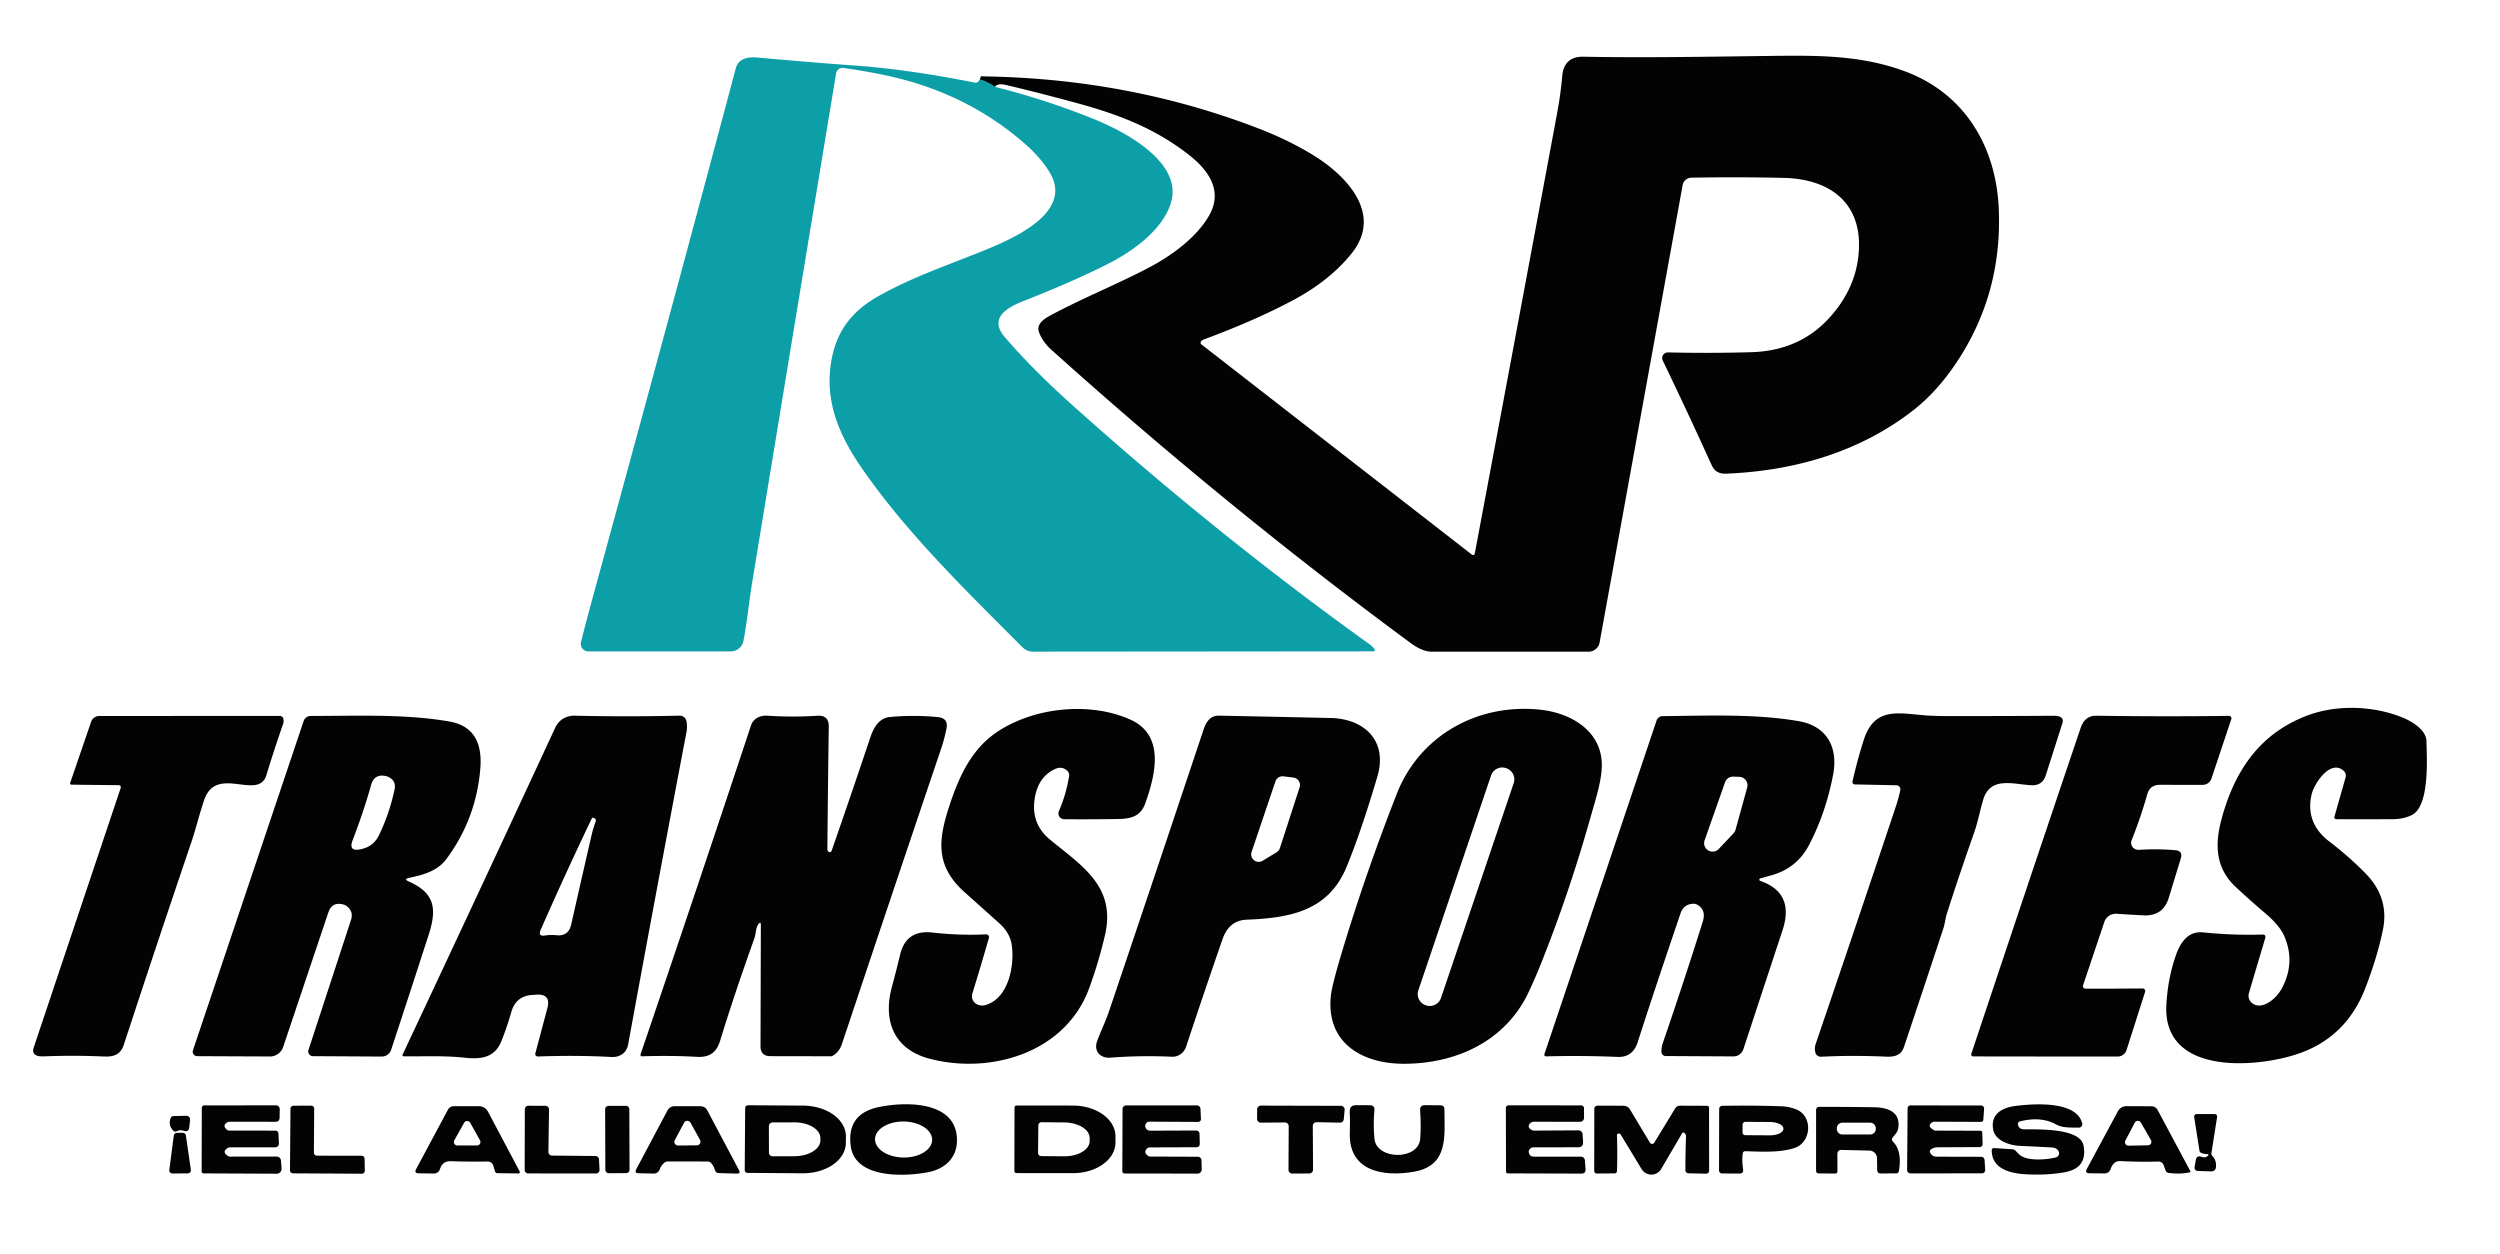 <?xml version="1.0" encoding="UTF-8" standalone="no"?>
<svg xmlns="http://www.w3.org/2000/svg" version="1.1" viewBox="0.00 0.00 682.00 342.00">
  <path stroke="#085156" stroke-width="2.00" fill="none" stroke-linecap="butt" d="   M 271.40 23.69   Q 269.68 22.39 267.32 21.65"></path>
  <path fill="#030303" d="   M 271.40 23.69   Q 269.68 22.39 267.32 21.65   Q 267.42 21.32 267.71 21.07   Q 267.99 20.84 268.35 20.84   Q 307.89 21.42 343.16 34.98   Q 351.26 38.09 357.98 42.16   C 366.92 47.58 377.59 58.15 368.67 69.20   Q 362.65 76.66 352.56 82.00   Q 342.21 87.49 328.50 92.57   Q 328.03 92.74 327.68 93.11   A 0.56 0.56 0.0 0 0 327.74 93.95   L 401.53 151.30   A 0.50 0.49 -65.7 0 0 402.32 151.00   Q 413.60 91.00 424.80 30.78   Q 425.73 25.80 426.18 20.73   Q 426.66 15.37 431.99 15.47   C 448.37 15.79 464.87 15.48 481.75 15.27   C 495.00 15.10 507.33 14.88 519.62 19.44   C 536.04 25.52 544.52 40.06 545.26 56.87   Q 546.23 79.08 534.81 97.23   Q 529.00 106.47 521.72 112.10   C 507.10 123.40 489.35 128.48 470.82 129.22   Q 468.05 129.33 466.96 126.93   Q 460.33 112.32 453.60 98.36   A 1.55 1.55 0.0 0 1 455.03 96.14   Q 466.56 96.40 477.69 96.08   Q 490.86 95.72 499.06 86.69   Q 505.79 79.28 506.91 70.32   C 508.70 56.09 499.97 48.84 486.60 48.53   Q 474.47 48.25 461.41 48.47   A 2.46 2.45 4.7 0 0 459.03 50.48   L 436.37 175.29   A 3.02 3.02 0.0 0 1 433.40 177.77   Q 411.57 177.78 390.58 177.78   C 388.56 177.78 386.51 176.66 384.81 175.41   Q 334.76 138.52 286.65 95.27   C 285.30 94.05 283.92 92.17 283.37 90.39   C 282.75 88.41 284.87 86.95 286.36 86.15   C 295.33 81.30 305.34 77.32 313.87 72.76   C 319.83 69.58 326.69 64.56 329.99 58.53   C 333.66 51.79 329.46 46.24 324.25 42.18   C 315.53 35.38 306.08 31.52 294.74 28.39   Q 284.55 25.58 274.51 23.20   Q 272.12 22.63 271.40 23.69   Z"></path>
  <path fill="#0d9fa8" d="   M 267.32 21.65   Q 269.68 22.39 271.40 23.69   Q 285.50 27.23 298.72 32.61   C 306.65 35.84 322.47 44.10 319.53 54.96   C 317.46 62.62 308.87 68.66 302.18 72.03   Q 292.78 76.78 279.43 82.04   C 275.18 83.71 269.43 86.56 274.16 92.03   C 279.72 98.48 286.02 104.67 292.29 110.29   Q 331.90 145.83 373.52 175.69   Q 374.43 176.34 374.89 176.99   Q 375.38 177.69 374.52 177.69   L 281.85 177.77   Q 280.12 177.77 278.90 176.54   C 263.36 160.98 247.30 145.33 235.22 127.89   C 228.84 118.68 224.63 109.05 226.96 97.53   C 228.51 89.86 232.77 84.67 239.54 80.84   C 248.13 75.98 257.17 72.82 266.38 69.15   C 273.96 66.13 293.57 58.68 286.28 46.91   Q 283.82 42.95 279.91 39.50   Q 264.19 25.62 242.79 20.81   Q 236.95 19.50 230.09 18.55   A 1.78 1.77 8.6 0 0 228.09 20.02   Q 216.39 90.70 205.12 159.37   C 204.28 164.53 203.79 169.86 202.81 174.86   A 3.53 3.52 5.6 0 1 199.35 177.70   L 160.51 177.70   A 2.07 2.07 0.0 0 1 158.50 175.12   Q 159.97 169.28 161.70 162.98   Q 182.86 85.75 200.69 18.75   C 201.48 15.75 204.20 15.46 206.92 15.72   Q 219.51 16.88 233.86 17.93   Q 247.88 18.96 266.00 22.55   Q 266.73 22.69 267.32 21.65   Z"></path>
  <path fill="#030303" d="   M 639.37 210.29   C 635.75 207.03 631.40 213.66 630.67 216.49   C 629.33 221.71 631.04 226.19 635.26 229.42   Q 640.94 233.76 645.42 238.37   C 649.59 242.66 651.27 247.75 650.06 253.65   Q 648.52 261.12 645.26 269.56   Q 640.05 283.08 626.75 287.53   C 615.25 291.38 589.84 293.35 590.99 274.02   Q 591.42 266.63 593.66 260.39   C 594.85 257.06 596.96 253.95 600.97 254.35   Q 609.44 255.20 617.11 254.94   Q 618.25 254.89 617.93 255.99   Q 615.80 263.15 613.54 270.79   C 612.84 273.15 615.08 274.79 617.25 274.19   C 619.62 273.52 621.66 271.33 622.73 269.18   Q 626.14 262.35 623.18 255.44   Q 621.91 252.49 618.06 249.22   Q 613.87 245.67 609.91 241.97   C 604.32 236.75 604.15 230.36 606.09 223.24   C 609.62 210.28 616.47 200.06 629.47 195.18   C 637.47 192.18 647.35 192.49 655.35 195.72   C 657.88 196.74 661.88 199.05 661.94 202.21   C 662.04 206.72 662.87 219.91 657.94 222.35   Q 655.72 223.46 652.75 223.47   Q 645.03 223.52 637.34 223.48   A 0.54 0.53 -82.1 0 1 636.83 222.80   L 639.88 212.07   A 1.75 1.75 0.0 0 0 639.37 210.29   Z"></path>
  <path fill="#030303" d="   M 420.31 263.06   Q 418.84 266.74 417.06 270.55   C 410.84 283.88 397.52 290.14 383.13 290.20   C 371.73 290.25 361.64 284.62 363.07 271.53   Q 363.43 268.21 367.29 255.75   Q 373.31 236.30 381.04 216.56   C 387.28 200.62 403.16 191.81 420.15 193.60   C 428.97 194.54 437.43 199.77 436.96 209.50   C 436.75 213.69 435.16 218.47 433.92 222.87   Q 428.08 243.63 420.31 263.06   Z   M 412.935 213.648   A 3.22 3.22 0.0 0 0 410.917 209.566   L 410.841 209.54   A 3.22 3.22 0.0 0 0 406.759 211.558   L 386.925 270.152   A 3.22 3.22 0.0 0 0 388.943 274.234   L 389.019 274.26   A 3.22 3.22 0.0 0 0 393.101 272.242   L 412.935 213.648   Z"></path>
  <path fill="#030303" d="   M 291.30 210.44   Q 289.84 208.85 287.75 209.82   Q 283.13 211.97 282.24 218.03   Q 281.26 224.76 286.42 229.03   C 295.19 236.26 304.59 241.88 301.40 255.29   Q 299.56 263.04 297.04 269.81   C 290.58 287.13 270.37 293.19 253.62 288.83   C 243.73 286.25 240.84 278.32 243.31 269.21   Q 244.49 264.87 245.54 260.47   Q 247.18 253.60 254.27 254.39   Q 261.83 255.24 269.01 254.89   A 0.77 0.77 0.0 0 1 269.78 255.87   Q 267.55 263.57 265.29 270.95   C 264.60 273.19 266.70 274.74 268.74 274.20   C 275.14 272.48 276.81 263.37 276.01 257.83   Q 275.53 254.48 272.59 251.85   Q 267.88 247.63 262.99 243.25   C 254.77 235.86 256.12 228.37 259.23 219.10   C 261.82 211.38 265.30 204.03 272.27 199.50   C 282.50 192.83 297.50 191.45 308.33 196.29   C 318.00 200.61 315.11 211.56 312.47 219.06   C 311.26 222.53 308.78 223.36 305.25 223.42   Q 297.75 223.55 290.32 223.49   A 1.60 1.60 0.0 0 1 288.87 221.25   Q 290.90 216.59 291.66 211.62   A 1.46 1.43 28.5 0 0 291.30 210.44   Z"></path>
  <path fill="#030303" d="   M 517.34 214.22   L 505.99 213.99   A 0.67 0.66 -82.6 0 1 505.36 213.17   Q 506.78 206.96 508.47 201.75   C 511.53 192.34 518.57 194.78 526.12 195.21   Q 528.50 195.34 530.88 195.34   Q 545.89 195.36 560.54 195.26   Q 561.09 195.26 561.61 195.41   Q 563.08 195.83 562.62 197.29   L 558.09 211.49   Q 557.19 214.33 554.22 214.21   C 549.42 214.03 542.93 211.59 540.99 218.24   C 540.11 221.25 539.55 224.30 538.51 227.25   Q 534.51 238.58 531.12 249.20   C 530.70 250.52 530.60 251.90 530.17 253.21   Q 524.93 269.11 519.38 285.67   C 518.65 287.85 516.85 288.36 514.60 288.26   Q 505.39 287.84 496.80 288.28   A 1.53 1.53 0.0 0 1 495.23 287.13   Q 494.93 285.94 495.32 284.79   Q 506.39 252.32 517.23 219.88   Q 517.93 217.80 518.40 215.55   A 1.11 1.10 6.7 0 0 517.34 214.22   Z"></path>
  <path fill="#030303" d="   M 32.93 214.93   A 0.56 0.55 9.6 0 0 32.41 214.20   L 19.48 214.06   A 0.36 0.36 0.0 0 1 19.14 213.58   L 24.85 196.92   A 2.37 2.37 0.0 0 1 27.09 195.32   L 76.30 195.31   Q 77.11 195.31 77.30 196.10   Q 77.47 196.82 77.22 197.54   Q 74.77 204.53 72.69 211.42   C 70.50 218.64 58.99 208.44 55.67 218.31   C 54.37 222.17 53.45 226.05 52.14 229.93   Q 42.62 257.99 33.78 285.01   C 32.92 287.63 31.14 288.34 28.37 288.22   Q 20.42 287.86 12.50 288.16   Q 10.96 288.22 10.46 288.09   Q 8.58 287.63 9.19 285.78   L 32.93 214.93   Z"></path>
  <path fill="#030303" d="   M 111.64 239.47   Q 109.99 239.81 111.53 240.48   C 119.00 243.75 119.09 248.40 116.88 255.20   Q 111.31 272.43 106.71 286.37   A 2.71 2.71 0.0 0 1 104.12 288.23   L 85.36 288.12   A 1.29 1.29 0.0 0 1 84.15 286.43   L 95.74 251.00   Q 96.57 248.47 94.33 247.03   Q 94.02 246.84 93.65 246.74   Q 90.57 245.93 89.56 248.95   L 77.24 285.63   A 3.79 3.78 -80.6 0 1 73.64 288.21   L 53.79 288.12   A 1.22 1.22 0.0 0 1 52.64 286.51   L 82.83 196.71   A 2.05 2.04 -80.7 0 1 84.77 195.31   C 97.31 195.32 110.67 194.71 122.70 196.85   C 129.65 198.09 131.54 203.27 131.04 209.54   Q 129.94 223.33 121.79 234.33   C 119.37 237.59 115.55 238.66 111.64 239.47   Z   M 96.20 229.21   Q 94.99 232.34 98.28 231.70   Q 98.55 231.64 98.83 231.57   Q 101.94 230.80 103.35 227.91   Q 106.22 222.03 107.65 215.31   Q 108.11 213.17 106.21 212.08   Q 105.74 211.81 105.22 211.70   Q 102.11 211.05 101.25 214.11   Q 99.19 221.44 96.20 229.21   Z"></path>
  <path fill="#030303" d="   M 146.28 271.35   L 145.21 271.42   Q 140.75 271.72 139.51 276.01   Q 138.26 280.35 136.76 284.06   C 134.89 288.68 131.07 289.02 126.50 288.52   C 121.11 287.94 115.48 288.23 110.12 288.16   A 0.33 0.32 -77.2 0 1 109.83 287.69   Q 131.10 242.46 151.43 198.59   C 152.46 196.35 154.43 195.18 156.89 195.24   Q 170.93 195.57 185.38 195.23   A 1.88 1.87 -6.2 0 1 187.27 196.75   Q 187.56 198.20 187.27 199.73   Q 179.28 241.68 171.35 284.97   C 170.94 287.19 169.12 288.47 166.87 288.35   Q 157.35 287.83 146.72 288.21   A 0.68 0.67 6.6 0 1 146.04 287.36   L 149.32 275.04   Q 150.38 271.07 146.28 271.35   Z   M 161.46 223.23   Q 154.15 238.50 147.51 253.64   Q 146.68 255.54 148.72 255.20   Q 150.19 254.97 151.76 255.13   Q 155.09 255.48 155.82 252.22   Q 158.57 240.04 161.39 227.78   Q 161.81 225.99 162.51 224.07   A 0.70 0.70 0.0 0 0 162.08 223.17   L 161.82 223.08   A 0.30 0.28 -66.3 0 0 161.46 223.23   Z"></path>
  <path fill="#030303" d="   M 206.84 252.18   C 206.15 253.12 206.22 254.78 205.80 255.96   Q 200.24 271.51 196.46 283.89   C 195.51 287.00 193.69 288.52 190.10 288.31   Q 183.38 287.91 175.12 288.16   A 0.39 0.39 0.0 0 1 174.74 287.64   Q 189.93 243.00 204.86 197.94   C 205.49 196.02 207.31 195.12 209.28 195.24   Q 216.20 195.69 222.99 195.26   Q 226.13 195.06 226.09 198.21   Q 225.85 215.04 225.71 231.67   Q 225.71 232.02 225.95 232.28   A 0.54 0.54 0.0 0 0 226.87 232.10   Q 232.30 216.47 237.46 201.07   C 238.32 198.53 239.77 195.88 242.78 195.60   Q 249.23 194.99 255.81 195.62   Q 258.78 195.90 258.20 198.75   Q 257.63 201.61 256.78 204.12   Q 243.43 243.59 229.68 284.80   Q 228.93 287.03 227.13 288.03   A 0.88 0.83 28.2 0 1 226.69 288.15   L 210.17 288.12   Q 207.47 288.12 207.47 285.42   L 207.56 252.41   Q 207.56 251.18 206.84 252.18   Z"></path>
  <path fill="#030303" d="   M 367.35 236.48   C 362.46 248.38 352.17 250.43 340.09 250.89   Q 335.28 251.07 333.50 256.22   Q 328.19 271.55 323.55 285.59   C 323.01 287.23 321.42 288.36 319.67 288.28   Q 311.24 287.89 302.90 288.53   C 300.21 288.74 298.29 286.81 299.30 284.01   C 300.28 281.28 301.59 278.70 302.51 275.97   Q 315.23 238.28 328.41 198.81   C 329.03 196.97 330.20 195.18 332.50 195.23   Q 346.40 195.50 363.00 195.87   C 372.31 196.08 378.59 202.19 375.76 211.80   Q 371.34 226.78 367.35 236.48   Z   M 341.44 232.39   A 2.05 2.05 0.0 0 0 344.45 234.81   L 348.26 232.50   A 2.05 2.05 0.0 0 0 349.15 231.38   L 354.53 214.79   A 2.05 2.05 0.0 0 0 352.84 212.12   L 350.14 211.79   A 2.05 2.05 0.0 0 0 347.94 213.16   L 341.44 232.39   Z"></path>
  <path fill="#030303" d="   M 480.20 239.63   A 0.35 0.35 0.0 0 0 480.18 240.30   Q 489.64 243.56 486.28 253.76   Q 480.87 270.15 475.59 286.23   A 2.85 2.85 0.0 0 1 472.87 288.19   L 454.40 288.09   A 1.16 1.16 0.0 0 1 453.24 286.96   Q 453.21 285.74 453.60 284.59   Q 459.33 267.92 464.50 251.47   Q 465.56 248.08 462.83 246.71   Q 462.44 246.52 461.98 246.54   Q 459.31 246.63 458.45 249.16   Q 450.81 271.66 446.72 284.44   C 445.90 286.99 444.06 288.44 441.35 288.33   Q 431.67 287.92 421.76 288.18   A 0.46 0.46 0.0 0 1 421.31 287.57   L 451.91 196.57   A 1.78 1.78 0.0 0 1 453.57 195.36   C 465.90 195.24 478.98 194.69 490.72 196.74   C 498.50 198.10 501.47 203.98 500.08 211.31   Q 498.11 221.65 493.57 230.40   Q 490.22 236.86 483.24 238.78   Q 481.72 239.20 480.20 239.63   Z   M 465.02 229.23   A 2.31 2.31 0.0 0 0 468.88 231.59   L 472.91 227.32   A 2.31 2.31 0.0 0 0 473.46 226.34   L 476.63 214.84   A 2.31 2.31 0.0 0 0 474.48 211.92   L 472.84 211.86   A 2.31 2.31 0.0 0 0 470.59 213.41   L 465.02 229.23   Z"></path>
  <path fill="#030303" d="   M 568.43 269.51   Q 568.66 269.71 568.98 269.71   Q 576.42 269.73 584.49 269.65   A 0.72 0.72 0.0 0 1 585.18 270.59   L 580.11 286.48   A 2.50 2.50 0.0 0 1 577.74 288.22   Q 558.31 288.23 538.29 288.19   Q 538.06 288.18 537.90 288.03   A 0.50 0.49 -59.1 0 1 537.77 287.50   Q 552.19 244.18 567.61 198.55   C 568.29 196.53 569.63 195.22 571.86 195.25   Q 590.41 195.52 608.07 195.29   A 0.67 0.66 9.0 0 1 608.71 196.16   L 603.28 212.40   A 2.51 2.50 9.2 0 1 600.90 214.11   L 589.21 214.10   Q 586.49 214.10 585.76 216.72   Q 584.03 222.89 581.50 229.23   A 1.87 1.86 30.2 0 0 582.08 231.39   Q 582.71 231.89 583.57 231.83   Q 588.51 231.51 593.44 231.94   Q 595.55 232.12 594.93 234.15   Q 593.30 239.50 591.64 244.93   Q 590.09 249.98 584.73 249.71   Q 580.99 249.52 577.41 249.28   A 3.30 3.30 0.0 0 0 574.06 251.52   L 568.25 268.82   Q 568.12 269.22 568.43 269.51   Z"></path>
  <path fill="#030303" d="   M 253.07 319.80   C 246.44 321.04 233.28 321.46 232.09 312.70   Q 230.90 303.91 239.60 302.04   C 246.83 300.49 260.78 300.20 261.06 310.73   C 261.20 315.82 257.81 318.92 253.07 319.80   Z   M 254.289 310.969   A 7.79 4.91 0.8 0 0 246.569 305.95   A 7.79 4.91 0.8 0 0 238.711 310.751   A 7.79 4.91 0.8 0 0 246.431 315.769   A 7.79 4.91 0.8 0 0 254.289 310.969   Z"></path>
  <path fill="#030303" d="   M 560.82 315.75   A 1.19 1.19 0.0 0 0 561.51 313.91   Q 560.93 313.10 559.84 313.04   Q 555.51 312.79 551.10 312.60   C 548.34 312.48 544.28 311.25 543.73 308.10   C 542.99 303.91 546.17 302.16 549.83 301.70   C 554.55 301.10 566.44 300.18 568.02 306.42   A 0.98 0.97 -6.0 0 1 567.03 307.63   C 564.95 307.54 562.83 307.80 560.90 306.74   Q 556.74 304.47 551.01 305.92   A 0.70 0.70 0.0 0 0 550.49 306.69   Q 550.67 308.03 552.10 308.07   C 555.78 308.15 567.47 307.62 568.39 312.52   Q 569.54 318.67 563.20 319.80   Q 558.69 320.61 553.12 320.37   C 548.92 320.18 543.42 319.16 543.34 313.88   Q 543.33 313.16 544.06 313.20   L 548.96 313.52   Q 549.51 313.56 549.88 313.96   Q 550.36 314.47 550.88 314.96   C 552.92 316.85 558.27 316.38 560.82 315.75   Z"></path>
  <path fill="#030303" d="   M 61.40 306.71   Q 60.96 307.32 61.85 308.14   A 1.00 0.99 66.8 0 0 62.54 308.42   L 75.06 308.44   Q 75.92 308.44 75.96 309.30   L 76.10 311.91   A 1.02 1.02 0.0 0 1 75.08 312.99   L 62.75 313.00   A 1.28 1.27 -61.3 0 0 62.05 313.21   Q 60.44 314.27 62.22 315.37   A 1.02 0.98 60.3 0 0 62.76 315.53   L 75.33 315.51   Q 76.56 315.51 76.66 316.74   L 76.81 318.76   A 1.33 1.32 88.0 0 1 75.49 320.19   L 55.55 320.10   A 0.55 0.55 0.0 0 1 55.01 319.55   L 55.05 302.25   A 0.70 0.70 0.0 0 1 55.75 301.55   L 75.31 301.54   A 1.00 1.00 0.0 0 1 76.31 302.56   L 76.27 304.88   Q 76.26 306.02 75.12 306.02   L 62.76 306.01   Q 61.90 306.01 61.40 306.71   Z"></path>
  <path fill="#030303" d="   M 99.46 316.10   L 99.52 319.35   A 0.82 0.82 0.0 0 1 98.69 320.19   L 79.92 320.09   A 0.82 0.82 0.0 0 1 79.11 319.27   L 79.24 302.45   A 0.82 0.82 0.0 0 1 80.06 301.64   L 84.88 301.62   A 0.82 0.82 0.0 0 1 85.71 302.45   L 85.63 314.45   A 0.82 0.82 0.0 0 0 86.45 315.27   L 98.64 315.29   A 0.82 0.82 0.0 0 1 99.46 316.10   Z"></path>
  <path fill="#030303" d="   M 203.28 302.28   A 0.78 0.78 0.0 0 1 204.06 301.51   L 219.11 301.61   A 11.71 8.34 0.4 0 1 230.77 310.04   L 230.75 311.82   A 11.71 8.34 0.4 0 1 218.99 320.07   L 203.94 319.97   A 0.78 0.78 0.0 0 1 203.16 319.18   L 203.28 302.28   Z   M 209.75 307.22   L 209.77 314.42   A 1.02 1.02 0.0 0 0 210.80 315.44   L 216.70 315.42   A 7.12 4.30 -0.2 0 0 223.80 311.10   L 223.80 310.46   A 7.12 4.30 -0.2 0 0 216.66 306.18   L 210.76 306.20   A 1.02 1.02 0.0 0 0 209.75 307.22   Z"></path>
  <path fill="#030303" d="   M 276.76 302.15   A 0.57 0.57 0.0 0 1 277.33 301.58   L 292.74 301.60   A 11.58 8.36 0.1 0 1 304.30 309.98   L 304.30 311.70   A 11.58 8.36 0.1 0 1 292.70 320.04   L 277.29 320.02   A 0.57 0.57 0.0 0 1 276.72 319.45   L 276.76 302.15   Z   M 283.26 306.99   L 283.18 314.51   A 0.86 0.86 0.0 0 0 284.03 315.38   L 290.25 315.44   A 6.96 4.20 0.6 0 0 297.26 311.31   L 297.26 310.47   A 6.96 4.20 0.6 0 0 290.35 306.20   L 284.13 306.14   A 0.86 0.86 0.0 0 0 283.26 306.99   Z"></path>
  <path fill="#030303" d="   M 313.13 315.28   A 1.09 1.07 -24.7 0 0 313.77 315.51   L 326.77 315.56   A 1.00 0.99 -0.9 0 1 327.77 316.52   L 327.83 318.99   A 1.14 1.14 0.0 0 1 326.69 320.16   L 306.79 320.13   A 0.62 0.62 0.0 0 1 306.17 319.51   L 306.23 302.54   A 0.98 0.98 0.0 0 1 307.21 301.56   L 326.50 301.55   A 0.99 0.99 0.0 0 1 327.49 302.50   L 327.61 305.16   Q 327.65 306.07 326.74 306.06   L 313.53 305.99   A 0.99 0.97 19.5 0 0 312.74 306.36   Q 312.31 306.90 312.44 307.39   Q 312.74 308.45 313.85 308.45   L 326.18 308.40   Q 327.22 308.40 327.24 309.43   L 327.30 311.95   Q 327.32 312.97 326.30 312.97   L 313.80 313.01   Q 312.95 313.01 312.56 313.77   Q 312.17 314.53 313.13 315.28   Z"></path>
  <path fill="#030303" d="   M 358.13 307.17   L 358.20 319.09   A 1.03 1.03 0.0 0 1 357.18 320.12   L 352.54 320.15   A 1.03 1.03 0.0 0 1 351.50 319.11   L 351.56 307.24   A 1.03 1.03 0.0 0 0 350.52 306.21   L 343.97 306.26   A 1.03 1.03 0.0 0 1 342.93 305.22   L 342.95 302.63   A 1.03 1.03 0.0 0 1 343.98 301.61   L 365.80 301.67   A 1.03 1.03 0.0 0 1 366.82 302.80   L 366.58 305.33   A 1.03 1.03 0.0 0 1 365.53 306.26   L 359.18 306.13   A 1.03 1.03 0.0 0 0 358.13 307.17   Z"></path>
  <path fill="#030303" d="   M 374.95 310.66   C 375.51 316.47 386.97 316.60 387.43 310.65   Q 387.71 307.10 387.41 302.93   Q 387.30 301.47 388.76 301.49   L 392.97 301.53   Q 394.04 301.54 394.04 302.61   C 394.04 309.79 395.30 317.97 385.71 319.65   C 377.37 321.11 367.82 319.54 368.23 308.93   Q 368.34 306.05 368.21 303.31   Q 368.12 301.49 369.94 301.49   L 373.71 301.51   Q 375.07 301.52 374.94 302.87   Q 374.57 306.73 374.95 310.66   Z"></path>
  <path fill="#030303" d="   M 417.07 307.03   Q 416.85 307.61 417.74 308.20   A 1.41 1.40 -28.2 0 0 418.51 308.43   L 430.60 308.36   A 1.13 1.12 -1.6 0 1 431.73 309.42   L 431.86 311.51   Q 431.95 312.98 430.49 312.98   L 418.44 312.99   Q 417.55 312.99 417.12 313.77   Q 417.02 313.96 417.04 314.15   Q 417.14 315.54 418.53 315.54   L 431.28 315.54   A 1.07 1.07 0.0 0 1 432.35 316.52   L 432.54 318.89   Q 432.64 320.16 431.36 320.16   L 411.34 320.10   A 0.51 0.50 0.6 0 1 410.84 319.60   L 410.80 302.26   A 0.73 0.72 -0.4 0 1 411.53 301.53   L 431.21 301.55   Q 432.12 301.55 432.12 302.46   L 432.12 304.95   A 1.08 1.07 -90.0 0 1 431.05 306.03   L 418.52 306.01   Q 417.44 306.01 417.07 307.03   Z"></path>
  <path fill="#030303" d="   M 459.38 309.00   A 0.35 0.35 0.0 0 0 458.90 309.12   L 453.18 318.89   A 3.11 3.11 0.0 0 1 447.83 318.93   L 442.11 309.48   A 0.54 0.53 -18.9 0 0 441.57 309.22   Q 441.10 309.28 441.11 309.81   Q 441.27 314.85 441.12 319.46   A 0.66 0.66 0.0 0 1 440.46 320.10   L 435.71 320.14   Q 434.90 320.14 434.90 319.34   L 434.93 302.47   A 0.85 0.85 0.0 0 1 435.78 301.62   L 442.82 301.64   A 2.17 2.13 -15.1 0 1 444.67 302.68   L 450.10 311.72   A 0.70 0.69 -44.9 0 0 451.29 311.72   L 456.98 302.38   A 1.57 1.55 -74.0 0 1 458.31 301.63   L 465.70 301.66   A 0.54 0.53 -90.0 0 1 466.23 302.20   L 466.25 319.23   Q 466.25 320.21 465.27 320.18   L 460.71 320.08   Q 459.78 320.06 459.78 319.13   Q 459.77 314.79 459.94 310.09   Q 459.97 309.36 459.38 309.00   Z"></path>
  <path fill="#030303" d="   M 475.43 314.61   Q 475.15 316.39 475.52 319.00   Q 475.69 320.16 474.51 320.15   L 469.78 320.12   A 0.84 0.84 0.0 0 1 468.95 319.28   L 468.99 302.52   A 0.85 0.85 0.0 0 1 469.83 301.67   Q 478.42 301.52 486.09 301.80   Q 488.14 301.88 490.09 302.68   C 494.59 304.52 494.19 311.60 489.59 313.15   C 485.57 314.51 480.33 314.17 476.11 314.05   A 0.67 0.66 5.4 0 0 475.43 314.61   Z   M 475.38 306.79   L 475.36 308.91   A 0.76 0.76 0.0 0 0 476.12 309.68   L 482.79 309.72   A 3.71 1.77 0.4 0 0 486.51 307.98   L 486.51 307.88   A 3.71 1.77 0.4 0 0 482.81 306.08   L 476.14 306.04   A 0.76 0.76 0.0 0 0 475.38 306.79   Z"></path>
  <path fill="#030303" d="   M 527.37 306.04   Q 525.36 307.10 527.64 308.34   A 0.74 0.69 -28.6 0 0 527.99 308.43   L 540.23 308.47   Q 540.74 308.47 540.76 308.98   L 540.86 312.08   A 0.82 0.82 0.0 0 1 540.04 312.93   L 528.66 312.98   Q 527.75 312.98 526.96 313.43   Q 526.29 313.81 526.50 314.32   Q 526.99 315.53 528.30 315.54   L 540.33 315.57   Q 541.33 315.58 541.40 316.58   L 541.55 318.99   Q 541.62 320.09 540.52 320.09   L 521.17 320.10   A 0.92 0.91 -89.7 0 1 520.26 319.17   L 520.39 302.34   A 0.79 0.79 0.0 0 1 521.18 301.55   L 540.45 301.58   A 0.81 0.81 0.0 0 1 541.26 302.45   L 541.06 305.40   Q 541.01 306.05 540.36 306.05   L 527.54 306.00   A 0.38 0.38 0.0 0 0 527.37 306.04   Z"></path>
  <path fill="#030303" d="   M 134.58 318.01   A 1.58 1.58 0.0 0 0 133.03 316.86   Q 128.03 316.95 122.93 316.78   Q 120.77 316.71 120.03 318.90   Q 119.60 320.16 118.26 320.14   L 114.20 320.08   Q 112.92 320.06 113.52 318.93   L 122.20 302.72   A 1.80 1.79 -75.8 0 1 123.78 301.77   L 130.66 301.77   A 2.78 2.77 -13.9 0 1 133.11 303.24   L 141.77 319.57   A 0.38 0.37 -13.5 0 1 141.43 320.12   L 135.73 320.04   Q 135.16 320.03 135.01 319.49   L 134.58 318.01   Z   M 123.94 311.07   A 0.95 0.95 0.0 0 0 124.77 312.49   L 130.11 312.49   A 0.95 0.95 0.0 0 0 130.94 311.07   L 128.27 306.30   A 0.95 0.95 0.0 0 0 126.61 306.30   L 123.94 311.07   Z"></path>
  <path fill="#030303" d="   M 150.57 315.24   L 162.46 315.36   A 0.97 0.97 0.0 0 1 163.41 316.28   L 163.55 319.11   A 0.97 0.97 0.0 0 1 162.58 320.13   L 144.10 320.11   A 0.97 0.97 0.0 0 1 143.13 319.14   L 143.17 302.62   A 0.97 0.97 0.0 0 1 144.14 301.65   L 148.80 301.67   A 0.97 0.97 0.0 0 1 149.77 302.65   L 149.61 314.26   A 0.97 0.97 0.0 0 0 150.57 315.24   Z"></path>
  <rect fill="#030303" x="-3.30" y="-9.18" transform="translate(168.41,310.86) rotate(-0.2)" width="6.60" height="18.36" rx="0.88"></rect>
  <path fill="#030303" d="   M 193.04 316.86   L 182.23 316.84   A 1.60 1.60 0.0 0 0 181.14 317.27   Q 180.37 317.97 179.99 318.97   Q 179.53 320.17 178.24 320.15   L 174.21 320.06   Q 173.01 320.03 173.57 318.97   L 182.09 302.92   A 2.17 2.14 -75.9 0 1 183.99 301.77   L 191.00 301.78   Q 192.36 301.78 192.99 302.98   L 201.59 319.20   Q 202.11 320.19 201.00 320.16   L 196.05 320.02   A 1.08 1.07 -6.9 0 1 195.04 319.23   Q 194.73 318.12 194.05 317.33   Q 193.65 316.87 193.04 316.86   Z   M 184.09 311.03   A 1.00 1.00 0.0 0 0 184.99 312.50   L 190.10 312.45   A 1.00 1.00 0.0 0 0 190.97 310.97   L 188.37 306.27   A 1.00 1.00 0.0 0 0 186.61 306.29   L 184.09 311.03   Z"></path>
  <path fill="#030303" d="   M 590.23 317.82   A 1.46 1.45 -10.8 0 0 588.82 316.87   Q 583.90 317.02 578.44 316.74   C 577.08 316.67 576.22 317.64 575.82 318.82   Q 575.37 320.13 573.99 320.11   L 570.05 320.07   Q 568.65 320.06 569.32 318.83   L 577.77 303.14   A 2.63 2.63 0.0 0 1 580.10 301.76   L 586.94 301.79   A 1.89 1.89 0.0 0 1 588.59 302.79   L 597.52 319.48   Q 597.65 319.74 597.37 319.80   Q 595.02 320.37 591.69 319.99   Q 590.99 319.91 590.75 319.25   L 590.23 317.82   Z   M 579.80 311.15   A 0.95 0.95 0.0 0 0 580.66 312.54   L 585.98 312.44   A 0.95 0.95 0.0 0 0 586.78 311.02   L 584.03 306.24   A 0.95 0.95 0.0 0 0 582.37 306.27   L 579.80 311.15   Z"></path>
  <path fill="#030303" d="   M 502.28 313.70   A 1.02 1.02 0.0 0 0 501.24 314.72   L 501.25 319.45   Q 501.26 320.15 500.55 320.14   L 496.13 320.11   A 0.71 0.71 0.0 0 1 495.42 319.39   L 495.43 302.75   A 0.79 0.78 -90.0 0 1 496.21 301.96   Q 503.74 301.94 511.33 302.06   C 514.89 302.12 518.54 303.27 517.84 307.78   C 517.67 308.86 516.99 309.46 516.35 310.27   Q 515.87 310.90 516.42 311.46   Q 518.95 314.04 518.02 319.43   Q 517.91 320.09 517.24 320.09   L 513.12 320.13   Q 512.11 320.14 512.09 319.12   L 512.05 315.97   A 2.12 2.12 0.0 0 0 509.98 313.88   L 502.28 313.70   Z   M 511.72 307.80   A 1.53 1.53 0.0 0 0 510.19 306.27   L 502.61 306.27   A 1.53 1.53 0.0 0 0 501.08 307.80   L 501.08 307.96   A 1.53 1.53 0.0 0 0 502.61 309.49   L 510.19 309.49   A 1.53 1.53 0.0 0 0 511.72 307.96   L 511.72 307.80   Z"></path>
  <path fill="#030303" d="   M 602.14 315.44   Q 602.92 314.86 601.95 314.83   Q 601.19 314.80 600.51 314.52   Q 600.08 314.35 600.01 313.90   L 598.59 304.86   Q 598.44 303.91 599.41 303.91   L 604.05 303.92   Q 604.95 303.92 604.81 304.81   L 603.28 314.55   Q 603.21 315.00 603.52 315.33   Q 604.75 316.61 604.49 318.55   A 1.18 1.17 4.9 0 1 603.29 319.55   L 599.72 319.45   Q 598.51 319.41 598.71 318.21   L 599.00 316.52   Q 599.24 315.08 600.61 315.59   Q 601.48 315.92 602.14 315.44   Z"></path>
  <path fill="#030303" d="   M 50.08 308.46   Q 49.11 308.11 48.23 308.60   Q 47.72 308.88 47.30 308.47   Q 45.79 306.99 46.56 304.99   Q 46.76 304.48 47.31 304.46   L 50.66 304.39   Q 51.97 304.36 51.83 305.67   L 51.64 307.48   Q 51.48 308.96 50.08 308.46   Z"></path>
  <path fill="#030303" d="   M 50.71 309.76   L 52.07 319.12   A 0.86 0.86 0.0 0 1 51.22 320.10   L 47.04 320.13   A 0.86 0.86 0.0 0 1 46.19 319.15   L 47.41 309.79   A 0.86 0.86 0.0 0 1 48.25 309.04   L 49.85 309.02   A 0.86 0.86 0.0 0 1 50.71 309.76   Z"></path>
</svg>
